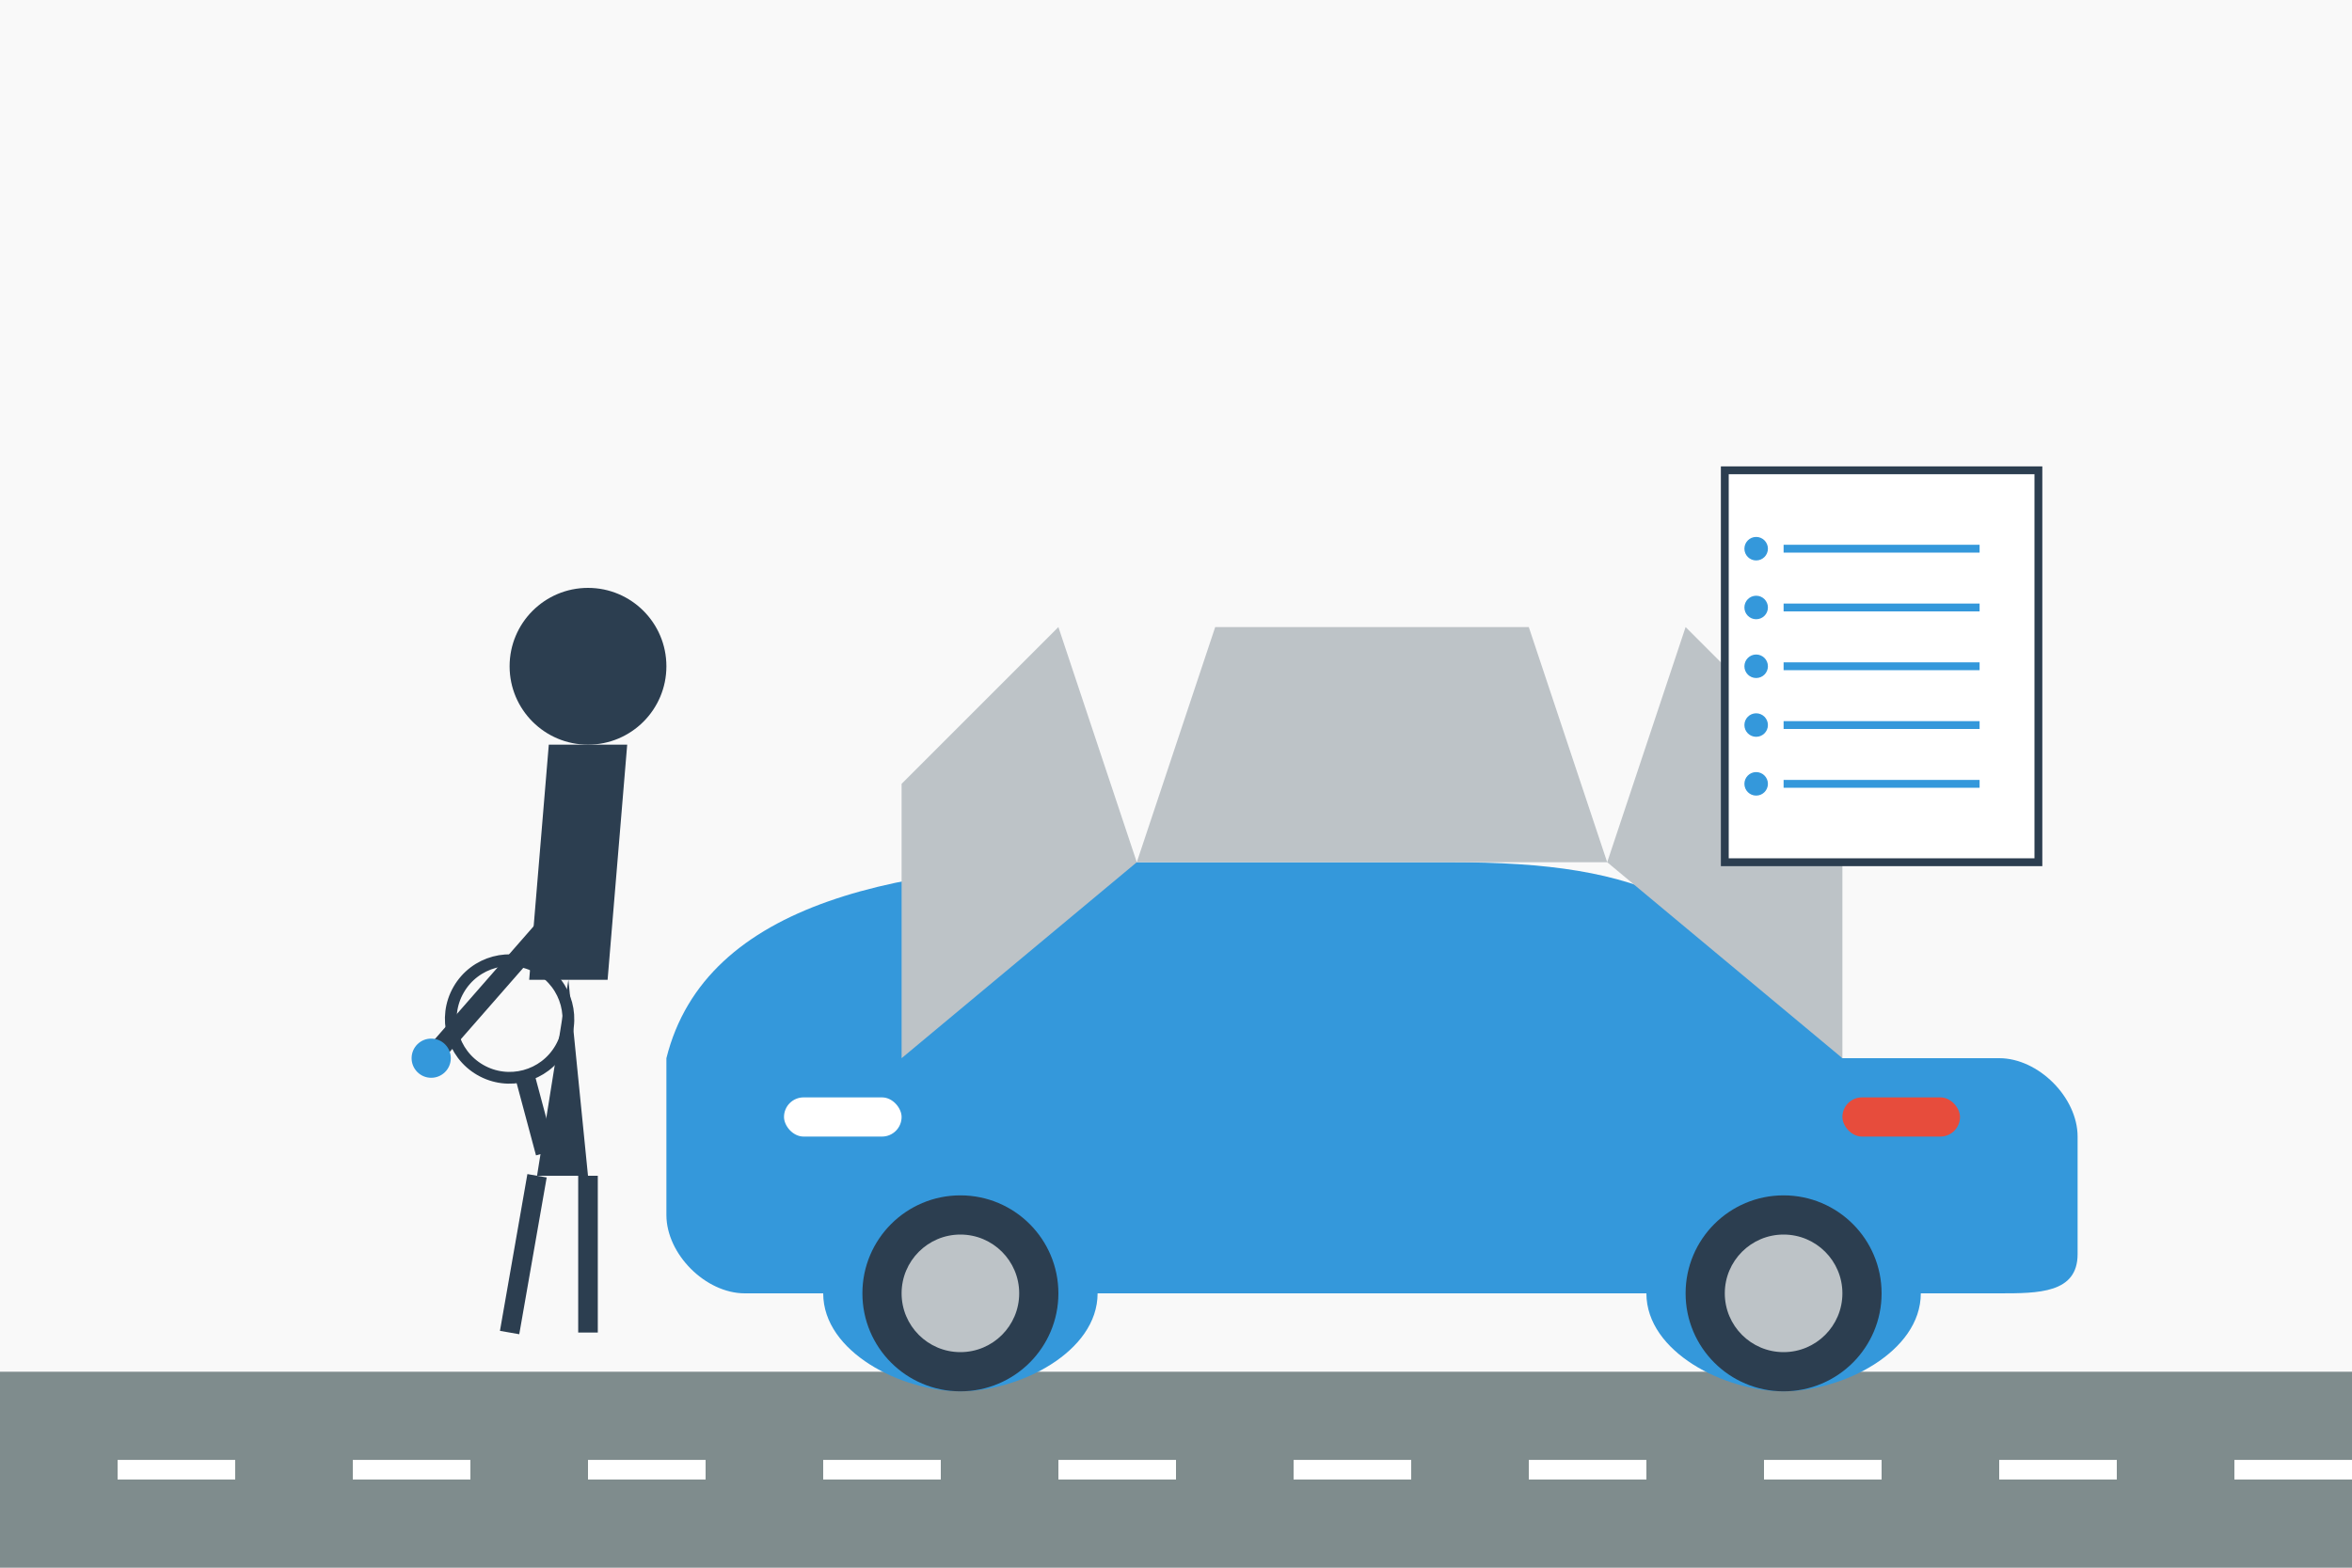 <svg xmlns="http://www.w3.org/2000/svg" viewBox="0 0 600 400" width="600" height="400">
  <style>
    .primary { fill: #2c3e50; }
    .secondary { fill: #3498db; }
    .light { fill: #f9f9f9; }
    .accent { fill: #e74c3c; }
    .dark-gray { fill: #7f8c8d; }
    .light-gray { fill: #bdc3c7; }
    .white { fill: #ffffff; }
  </style>
  
  <!-- Background -->
  <rect width="600" height="400" class="light" />
  
  <!-- Road -->
  <path d="M0 350 L600 350 L600 400 L0 400 Z" class="dark-gray" />
  <path d="M30 375 L60 375 M90 375 L120 375 M150 375 L180 375 M210 375 L240 375 M270 375 L300 375 M330 375 L360 375 M390 375 L420 375 M450 375 L480 375 M510 375 L540 375 M570 375 L600 375" stroke="#ffffff" stroke-width="5" stroke-dasharray="30 30" />
  
  <!-- Car silhouette -->
  <g transform="translate(350, 300)">
    <!-- Car body -->
    <path d="M-180 -30 C-170 -70 -120 -80 -60 -80 L20 -80 C70 -80 90 -70 120 -30 L160 -30 C170 -30 180 -20 180 -10 L180 20 C180 30 170 30 160 30 L140 30 C140 45 120 55 105 55 C90 55 70 45 70 30 L-70 30 C-70 45 -90 55 -105 55 C-120 55 -140 45 -140 30 L-160 30 C-170 30 -180 20 -180 10 Z" class="secondary" />
    
    <!-- Windows -->
    <path d="M-60 -80 L-40 -140 L40 -140 L60 -80 Z" class="light-gray" />
    <path d="M60 -80 L80 -140 L120 -100 L120 -30 Z" class="light-gray" />
    <path d="M-60 -80 L-80 -140 L-120 -100 L-120 -30 Z" class="light-gray" />
    
    <!-- Wheels -->
    <circle cx="-105" cy="30" r="25" class="primary" />
    <circle cx="-105" cy="30" r="15" class="light-gray" />
    <circle cx="105" cy="30" r="25" class="primary" />
    <circle cx="105" cy="30" r="15" class="light-gray" />
    
    <!-- Details -->
    <rect x="-150" y="-20" width="30" height="10" class="white" rx="5" ry="5" />
    <rect x="120" y="-20" width="30" height="10" class="accent" rx="5" ry="5" />
  </g>
  
  <!-- Person examining car -->
  <g transform="translate(150, 300)">
    <!-- Body -->
    <circle cx="0" cy="-130" r="20" class="primary" />
    <path d="M-10 -110 L-15 -50 L-5 -50 L-13 0 L0 0 L-5 -50 L5 -50 L10 -110 Z" class="primary" />
    <path d="M-13 0 L-20 40 M0 0 L0 40" stroke="#2c3e50" stroke-width="5" />
    <path d="M-5 -70 L-40 -30" stroke="#2c3e50" stroke-width="5" />
    <circle cx="-40" cy="-30" r="5" class="secondary" />
  </g>
  
  <!-- Magnifying glass -->
  <g transform="translate(130, 260) rotate(30)">
    <circle cx="0" cy="0" r="15" fill="none" stroke="#2c3e50" stroke-width="3" />
    <line x1="10" y1="10" x2="25" y2="25" stroke="#2c3e50" stroke-width="5" />
  </g>
  
  <!-- Document/Checklist -->
  <g transform="translate(480, 180)">
    <rect x="-40" y="-60" width="80" height="100" class="white" stroke="#2c3e50" stroke-width="2" />
    <line x1="-25" y1="-40" x2="25" y2="-40" stroke="#3498db" stroke-width="2" />
    <line x1="-25" y1="-25" x2="25" y2="-25" stroke="#3498db" stroke-width="2" />
    <line x1="-25" y1="-10" x2="25" y2="-10" stroke="#3498db" stroke-width="2" />
    <line x1="-25" y1="5" x2="25" y2="5" stroke="#3498db" stroke-width="2" />
    <line x1="-25" y1="20" x2="25" y2="20" stroke="#3498db" stroke-width="2" />
    
    <circle cx="-32" cy="-40" r="3" class="secondary" />
    <circle cx="-32" cy="-25" r="3" class="secondary" />
    <circle cx="-32" cy="-10" r="3" class="secondary" />
    <circle cx="-32" cy="5" r="3" class="secondary" />
    <circle cx="-32" cy="20" r="3" class="secondary" />
  </g>
</svg>
